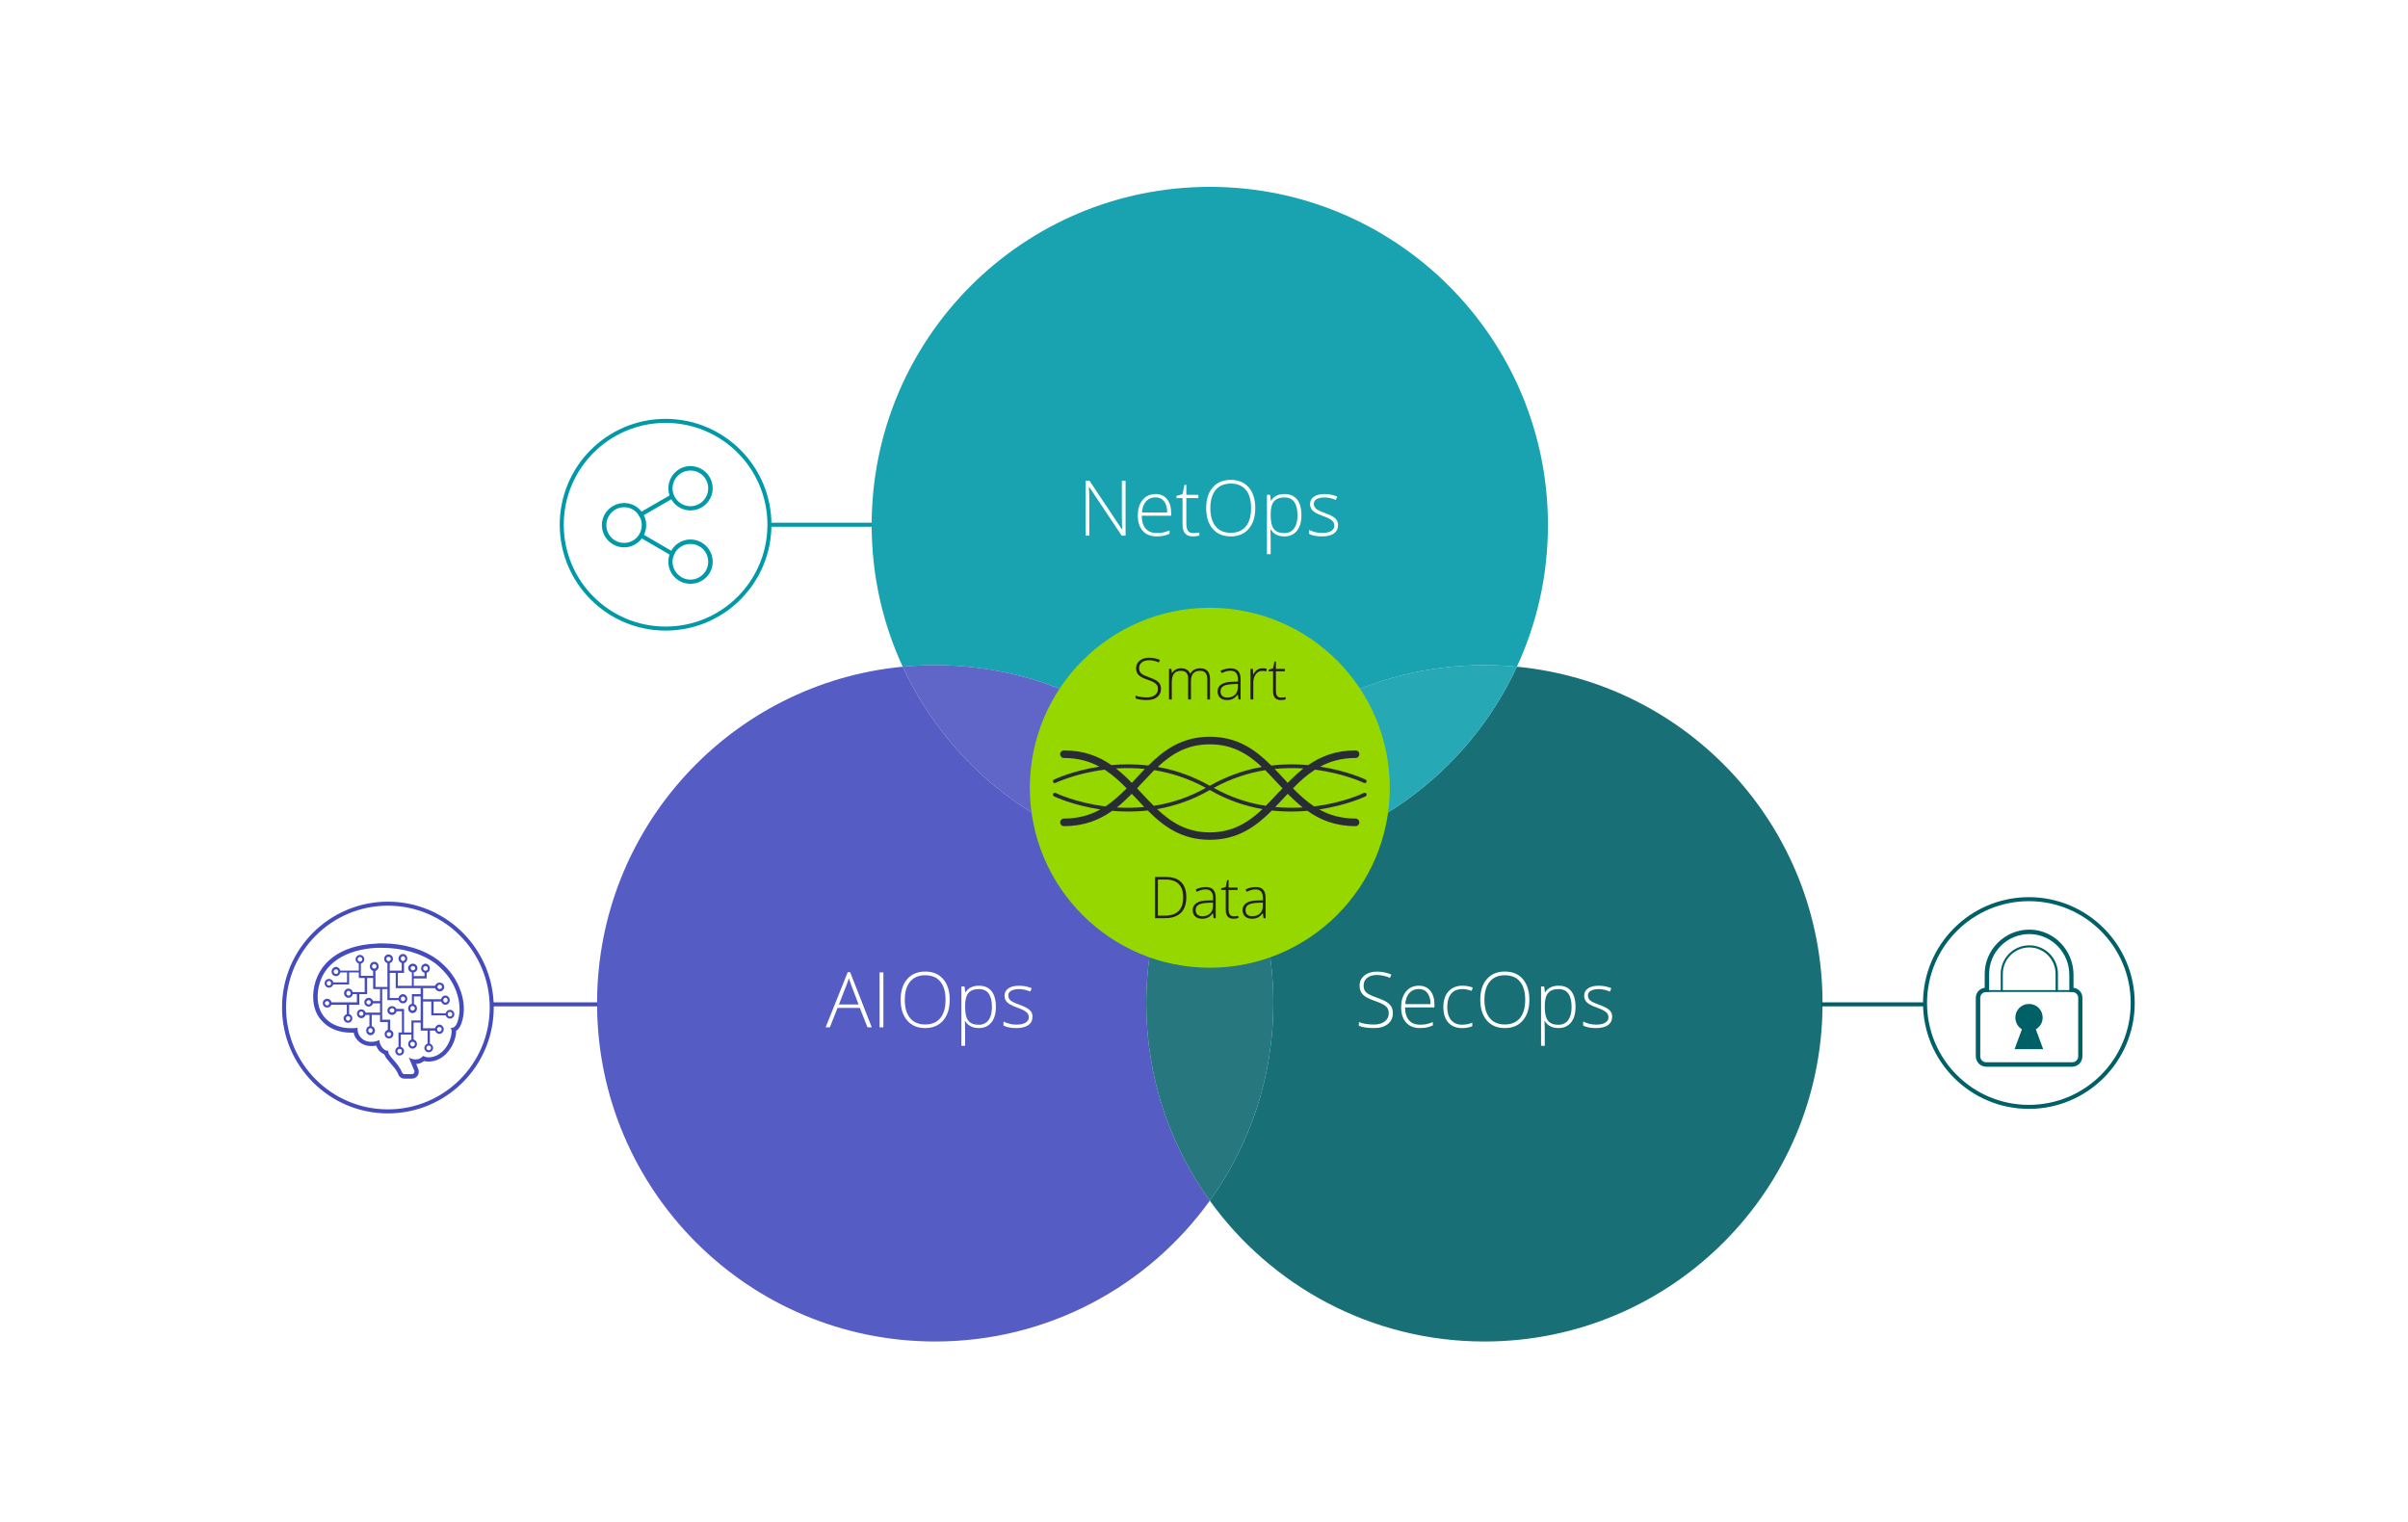 <?xml version="1.0" encoding="UTF-8"?>
<svg id="Elements" xmlns="http://www.w3.org/2000/svg" viewBox="0 0 720 455.172">
  <defs>
    <style>
      .cls-1, .cls-2, .cls-3, .cls-4, .cls-5, .cls-6 {
        fill: none;
        stroke-miterlimit: 10;
        stroke-width: 1.2px;
      }

      .cls-1, .cls-5 {
        stroke: #434bbe;
      }

      .cls-7, .cls-8, .cls-9, .cls-10, .cls-11, .cls-12, .cls-13, .cls-14, .cls-15, .cls-16, .cls-17, .cls-18, .cls-19 {
        stroke-width: 0px;
      }

      .cls-7, .cls-8, .cls-10 {
        opacity: .9;
      }

      .cls-7, .cls-11, .cls-15 {
        fill: #0099a8;
      }

      .cls-2, .cls-9, .cls-3, .cls-12, .cls-5, .cls-15, .cls-16, .cls-17 {
        fill-rule: evenodd;
      }

      .cls-2, .cls-4 {
        stroke: #0099a8;
      }

      .cls-8, .cls-17, .cls-18 {
        fill: #006068;
      }

      .cls-9 {
        fill: #282d34;
      }

      .cls-3, .cls-6 {
        stroke: #006068;
      }

      .cls-10, .cls-16, .cls-19 {
        fill: #434bbe;
      }

      .cls-11, .cls-18, .cls-19 {
        opacity: .85;
      }

      .cls-12 {
        fill: #97d700;
      }

      .cls-13 {
        fill: #231f20;
      }

      .cls-14 {
        fill: #fff;
      }
    </style>
  </defs>
  <rect class="cls-14" x="-9.66" y="-9.426" width="736.085" height="470.298"/>
  <g>
    <g>
      <path class="cls-7" d="M361.736,240.964c18.356-25.496,48.29-42.1,82.105-42.1,3.28,0,6.521.162,9.721.467,5.953-12.885,9.281-27.231,9.281-42.357,0-55.839-45.267-101.106-101.106-101.106s-101.106,45.267-101.106,101.106c0,15.126,3.327,29.473,9.281,42.357,3.2-.305,6.441-.467,9.721-.467,33.815,0,63.749,16.604,82.105,42.1Z"/>
      <path class="cls-10" d="M352.016,257.613c-36.521-3.484-67.371-26.394-82.105-58.282-51.278,4.892-91.386,48.079-91.386,100.639,0,55.84,45.267,101.106,101.106,101.106,33.815,0,63.749-16.604,82.105-42.1-11.955-16.606-19.002-36.982-19.002-59.006,0-15.126,3.327-29.473,9.281-42.357Z"/>
      <path class="cls-19" d="M352.016,257.613c2.715-5.876,5.976-11.448,9.721-16.649-18.356-25.496-48.29-42.1-82.105-42.1-3.28,0-6.521.162-9.721.467,14.734,31.888,45.584,54.797,82.105,58.282Z"/>
      <path class="cls-8" d="M453.562,199.332c-14.734,31.888-45.584,54.797-82.105,58.282,5.953,12.885,9.281,27.231,9.281,42.357,0,22.024-7.046,42.4-19.001,59.006,18.356,25.496,48.29,42.1,82.105,42.1,55.839,0,101.106-45.267,101.106-101.106,0-52.56-40.107-95.747-91.386-100.639Z"/>
      <path class="cls-11" d="M361.736,240.964c3.745,5.201,7.006,10.773,9.721,16.649,36.521-3.484,67.371-26.394,82.105-58.282-3.2-.305-6.441-.467-9.721-.467-33.815,0-63.749,16.604-82.105,42.1Z"/>
      <path class="cls-18" d="M371.457,257.613c-3.2.305-6.441.467-9.721.467s-6.521-.162-9.721-.467c-5.953,12.885-9.281,27.232-9.281,42.357,0,22.024,7.046,42.4,19.002,59.006,11.955-16.606,19.001-36.982,19.001-59.006,0-15.126-3.327-29.473-9.281-42.357Z"/>
    </g>
    <g>
      <path class="cls-14" d="M336.551,160.147h-1.157l-9.725-14.577h-.09c.09,1.737.135,3.048.135,3.931v10.646h-1.102v-16.419h1.146l9.714,14.555h.067c-.067-1.348-.102-2.628-.102-3.841v-10.714h1.112v16.419Z"/>
      <path class="cls-14" d="M345.851,160.372c-1.775,0-3.158-.546-4.15-1.64-.992-1.093-1.488-2.624-1.488-4.593,0-1.947.479-3.506,1.438-4.678.959-1.172,2.25-1.758,3.875-1.758,1.438,0,2.572.502,3.402,1.505.832,1.004,1.247,2.366,1.247,4.088v.898h-8.794c.016,1.678.406,2.958,1.174,3.841.768.884,1.866,1.325,3.297,1.325.695,0,1.308-.049,1.836-.146.527-.098,1.195-.308,2.004-.629v1.011c-.688.299-1.324.503-1.908.611-.584.109-1.229.163-1.932.163ZM345.524,148.692c-1.176,0-2.119.388-2.83,1.162-.711.775-1.127,1.893-1.246,3.353h7.547c0-1.415-.308-2.521-.922-3.318-.613-.798-1.463-1.196-2.549-1.196Z"/>
      <path class="cls-14" d="M356.767,159.384c.703,0,1.317-.06,1.842-.18v.898c-.539.18-1.161.27-1.865.27-1.078,0-1.873-.288-2.386-.864-.513-.577-.77-1.482-.77-2.718v-7.884h-1.808v-.651l1.808-.506.562-2.763h.572v2.954h3.583v.966h-3.583v7.727c0,.936.165,1.628.494,2.077.33.449.847.674,1.551.674Z"/>
      <path class="cls-14" d="M375.329,151.916c0,2.605-.651,4.666-1.954,6.182-1.303,1.517-3.1,2.274-5.391,2.274-2.283,0-4.077-.758-5.38-2.274-1.303-1.516-1.953-3.584-1.953-6.204,0-2.613.656-4.67,1.971-6.172,1.313-1.501,3.108-2.251,5.385-2.251,2.291,0,4.084.754,5.379,2.263,1.296,1.509,1.943,3.569,1.943,6.183ZM361.897,151.916c0,2.351.524,4.168,1.572,5.452s2.553,1.926,4.515,1.926c1.977,0,3.487-.636,4.531-1.909,1.045-1.272,1.567-3.096,1.567-5.469,0-2.366-.522-4.18-1.567-5.441-1.044-1.262-2.547-1.893-4.509-1.893-1.954,0-3.461.637-4.521,1.909-1.06,1.273-1.589,3.081-1.589,5.425Z"/>
      <path class="cls-14" d="M384.044,160.372c-1.879,0-3.249-.703-4.109-2.111h-.079l.034.943c.029.555.045,1.161.045,1.819v4.649h-1.112v-17.732h.943l.214,1.74h.066c.839-1.317,2.18-1.977,4.021-1.977,1.646,0,2.902.541,3.768,1.623.864,1.082,1.297,2.656,1.297,4.723,0,2.006-.455,3.562-1.364,4.666-.91,1.104-2.151,1.656-3.724,1.656ZM384.022,159.384c1.25,0,2.218-.464,2.902-1.393.686-.928,1.027-2.228,1.027-3.896,0-3.587-1.295-5.38-3.885-5.38-1.423,0-2.468.392-3.134,1.174s-.999,2.057-.999,3.824v.359c0,1.909.319,3.271.96,4.088.64.815,1.683,1.224,3.128,1.224Z"/>
      <path class="cls-14" d="M400.081,156.97c0,1.093-.416,1.934-1.246,2.521-.832.588-2.011.882-3.538.882-1.632,0-2.928-.251-3.886-.752v-1.202c1.228.614,2.523.921,3.886.921,1.205,0,2.121-.2,2.746-.601s.938-.934.938-1.601c0-.613-.249-1.13-.747-1.55-.498-.419-1.315-.831-2.453-1.235-1.221-.441-2.078-.821-2.572-1.14s-.866-.678-1.117-1.078-.377-.889-.377-1.466c0-.913.384-1.636,1.151-2.167.768-.532,1.84-.798,3.218-.798,1.317,0,2.568.247,3.751.741l-.415,1.011c-1.198-.494-2.311-.741-3.336-.741-.996,0-1.785.165-2.369.494-.584.33-.877.786-.877,1.37,0,.637.227,1.146.68,1.527s1.339.809,2.656,1.28c1.101.397,1.901.755,2.403,1.072.502.318.878.68,1.129,1.084s.376.88.376,1.427Z"/>
    </g>
    <g>
      <path class="cls-14" d="M416.463,302.91c0,1.37-.504,2.455-1.511,3.257-1.007.801-2.345,1.201-4.015,1.201-2.007,0-3.545-.221-4.616-.662v-1.146c1.184.501,2.692.752,4.526.752,1.348,0,2.416-.309,3.206-.927.79-.617,1.186-1.428,1.186-2.431,0-.622-.132-1.137-.394-1.545-.262-.407-.688-.78-1.28-1.117s-1.46-.7-2.605-1.089c-1.677-.577-2.836-1.2-3.476-1.87-.641-.67-.96-1.562-.96-2.679,0-1.228.48-2.229,1.442-3.004.962-.775,2.199-1.162,3.712-1.162,1.542,0,2.991.292,4.346.876l-.415.988c-1.362-.569-2.665-.854-3.908-.854-1.213,0-2.179.28-2.897.842s-1.078,1.325-1.078,2.291c0,.606.11,1.104.331,1.494.221.389.582.739,1.084,1.05s1.362.684,2.583,1.117c1.28.442,2.242.87,2.887,1.286.644.415,1.113.887,1.409,1.415.296.527.443,1.166.443,1.915Z"/>
      <path class="cls-14" d="M424.583,307.368c-1.775,0-3.158-.546-4.15-1.64-.992-1.093-1.488-2.624-1.488-4.593,0-1.947.479-3.506,1.438-4.678.959-1.172,2.25-1.758,3.875-1.758,1.438,0,2.572.502,3.402,1.505.832,1.004,1.247,2.366,1.247,4.088v.898h-8.794c.016,1.678.406,2.958,1.174,3.841.768.884,1.866,1.325,3.297,1.325.695,0,1.308-.049,1.836-.146.527-.098,1.195-.308,2.004-.629v1.011c-.688.299-1.324.503-1.908.611-.584.109-1.229.163-1.932.163ZM424.257,295.688c-1.176,0-2.119.388-2.83,1.162-.711.775-1.127,1.893-1.246,3.353h7.547c0-1.415-.308-2.521-.922-3.318-.613-.798-1.463-1.196-2.549-1.196Z"/>
      <path class="cls-14" d="M437.149,307.368c-1.744,0-3.111-.55-4.1-1.65s-1.482-2.636-1.482-4.604c0-2.021.514-3.596,1.539-4.723s2.43-1.69,4.211-1.69c1.057,0,2.066.184,3.033.551l-.304.988c-1.056-.353-1.973-.528-2.751-.528-1.498,0-2.632.463-3.403,1.387-.771.925-1.157,2.256-1.157,3.993,0,1.646.386,2.937,1.157,3.868.771.933,1.85,1.398,3.234,1.398,1.108,0,2.138-.198,3.089-.595v1.033c-.779.382-1.801.572-3.066.572Z"/>
      <path class="cls-14" d="M457.286,298.912c0,2.605-.651,4.666-1.954,6.182-1.303,1.517-3.1,2.274-5.391,2.274-2.283,0-4.077-.758-5.38-2.274-1.303-1.516-1.953-3.584-1.953-6.204,0-2.613.656-4.67,1.971-6.172,1.313-1.501,3.108-2.251,5.385-2.251,2.291,0,4.084.754,5.379,2.263,1.296,1.509,1.943,3.569,1.943,6.183ZM443.854,298.912c0,2.351.524,4.168,1.572,5.452s2.553,1.926,4.515,1.926c1.977,0,3.487-.636,4.531-1.909,1.045-1.272,1.567-3.096,1.567-5.469,0-2.366-.522-4.18-1.567-5.441-1.044-1.262-2.547-1.893-4.509-1.893-1.954,0-3.461.637-4.521,1.909-1.06,1.273-1.589,3.081-1.589,5.425Z"/>
      <path class="cls-14" d="M466,307.368c-1.879,0-3.249-.703-4.109-2.111h-.079l.034.943c.029.555.045,1.161.045,1.819v4.649h-1.112v-17.732h.943l.214,1.74h.066c.839-1.317,2.18-1.977,4.021-1.977,1.646,0,2.902.541,3.768,1.623.864,1.082,1.297,2.656,1.297,4.723,0,2.006-.455,3.562-1.364,4.666-.91,1.104-2.151,1.656-3.724,1.656ZM465.979,306.38c1.25,0,2.218-.464,2.902-1.393.686-.928,1.027-2.228,1.027-3.896,0-3.587-1.295-5.38-3.885-5.38-1.423,0-2.468.392-3.134,1.174s-.999,2.057-.999,3.824v.359c0,1.909.319,3.271.96,4.088.64.815,1.683,1.224,3.128,1.224Z"/>
      <path class="cls-14" d="M482.038,303.966c0,1.093-.416,1.934-1.246,2.521-.832.588-2.011.882-3.538.882-1.632,0-2.928-.251-3.886-.752v-1.202c1.228.614,2.523.921,3.886.921,1.205,0,2.121-.2,2.746-.601s.938-.934.938-1.601c0-.613-.249-1.13-.747-1.55-.498-.419-1.315-.831-2.453-1.235-1.221-.441-2.078-.821-2.572-1.14s-.866-.678-1.117-1.078-.377-.889-.377-1.466c0-.913.384-1.636,1.151-2.167.768-.532,1.84-.798,3.218-.798,1.317,0,2.568.247,3.751.741l-.415,1.011c-1.198-.494-2.311-.741-3.336-.741-.996,0-1.785.165-2.369.494-.584.33-.877.786-.877,1.37,0,.637.227,1.146.68,1.527s1.339.809,2.656,1.28c1.101.397,1.901.755,2.403,1.072.502.318.878.68,1.129,1.084s.376.88.376,1.427Z"/>
    </g>
    <g>
      <path class="cls-14" d="M257.095,301.349h-6.67l-2.291,5.795h-1.27l6.604-16.486h.73l6.469,16.486h-1.292l-2.28-5.795ZM250.84,300.315h5.874l-2.235-5.918c-.188-.465-.412-1.108-.674-1.932-.202.719-.423,1.37-.663,1.954l-2.302,5.896Z"/>
      <path class="cls-14" d="M262.991,307.144v-16.419h1.146v16.419h-1.146Z"/>
      <path class="cls-14" d="M283.969,298.912c0,2.605-.651,4.666-1.954,6.182-1.303,1.517-3.1,2.274-5.391,2.274-2.283,0-4.077-.758-5.38-2.274-1.303-1.516-1.953-3.584-1.953-6.204,0-2.613.656-4.67,1.971-6.172,1.313-1.501,3.108-2.251,5.385-2.251,2.291,0,4.084.754,5.379,2.263,1.296,1.509,1.943,3.569,1.943,6.183ZM270.537,298.912c0,2.351.524,4.168,1.572,5.452s2.553,1.926,4.515,1.926c1.977,0,3.487-.636,4.531-1.909,1.045-1.272,1.567-3.096,1.567-5.469,0-2.366-.522-4.18-1.567-5.441-1.044-1.262-2.547-1.893-4.509-1.893-1.954,0-3.461.637-4.521,1.909-1.06,1.273-1.589,3.081-1.589,5.425Z"/>
      <path class="cls-14" d="M292.683,307.368c-1.879,0-3.249-.703-4.109-2.111h-.079l.034.943c.029.555.045,1.161.045,1.819v4.649h-1.112v-17.732h.943l.214,1.74h.066c.839-1.317,2.18-1.977,4.021-1.977,1.646,0,2.902.541,3.768,1.623.864,1.082,1.297,2.656,1.297,4.723,0,2.006-.455,3.562-1.364,4.666-.91,1.104-2.151,1.656-3.724,1.656ZM292.661,306.38c1.25,0,2.218-.464,2.902-1.393.686-.928,1.027-2.228,1.027-3.896,0-3.587-1.295-5.38-3.885-5.38-1.423,0-2.468.392-3.134,1.174s-.999,2.057-.999,3.824v.359c0,1.909.319,3.271.96,4.088.64.815,1.683,1.224,3.128,1.224Z"/>
      <path class="cls-14" d="M308.721,303.966c0,1.093-.416,1.934-1.246,2.521-.832.588-2.011.882-3.538.882-1.632,0-2.928-.251-3.886-.752v-1.202c1.228.614,2.523.921,3.886.921,1.205,0,2.121-.2,2.746-.601s.938-.934.938-1.601c0-.613-.249-1.13-.747-1.55-.498-.419-1.315-.831-2.453-1.235-1.221-.441-2.078-.821-2.572-1.14s-.866-.678-1.117-1.078-.377-.889-.377-1.466c0-.913.384-1.636,1.151-2.167.768-.532,1.84-.798,3.218-.798,1.317,0,2.568.247,3.751.741l-.415,1.011c-1.198-.494-2.311-.741-3.336-.741-.996,0-1.785.165-2.369.494-.584.33-.877.786-.877,1.37,0,.637.227,1.146.68,1.527s1.339.809,2.656,1.28c1.101.397,1.901.755,2.403,1.072.502.318.878.68,1.129,1.084s.376.88.376,1.427Z"/>
    </g>
    <g>
      <g>
        <path class="cls-12" d="M307.928,235.522c0-29.718,24.091-53.809,53.809-53.809s53.809,24.091,53.809,53.809-24.091,53.809-53.809,53.809-53.809-24.091-53.809-53.809h0Z"/>
        <path class="cls-9" d="M407.807,237.058c-.091.091-6.082,2.95-14.888,4.039-2.315-1.543-4.357-3.403-6.309-5.4,2.043-2.133,4.176-4.039,6.581-5.582,8.624,1.089,14.525,3.903,14.615,3.948.272.136.635.045.772-.227.136-.272,0-.635-.272-.771-.091-.045-5.492-2.632-13.571-3.857,2.95-1.588,6.355-2.587,10.576-2.587.635,0,1.135-.499,1.135-1.135s-.499-1.135-1.135-1.135c-5.901,0-10.394,1.77-14.162,4.402-3.404-.318-7.081-.363-11.03.136-4.675-4.674-10.076-8.622-18.383-8.622s-13.708,3.948-18.383,8.622c-3.949-.499-7.671-.454-11.03-.136-3.767-2.632-8.261-4.402-14.207-4.402-.635,0-1.135.499-1.135,1.135s.499,1.135,1.135,1.135c4.221,0,7.625.998,10.621,2.587-8.079,1.225-13.481,3.812-13.571,3.857-.318.136-.409.499-.272.771.136.272.454.363.726.227.136-.045,5.991-2.859,14.661-3.948,2.406,1.543,4.539,3.449,6.581,5.582-1.997,1.997-3.994,3.857-6.309,5.4-8.806-1.089-14.797-3.948-14.933-4.039-.272-.136-.59,0-.726.272s-.045.635.272.771c.091.045,5.583,2.677,13.844,3.903-3.041,1.679-6.536,2.723-10.893,2.723-.635,0-1.135.545-1.135,1.135,0,.635.499,1.134,1.135,1.134,6.082,0,10.621-1.861,14.434-4.583,1.498.136,3.086.227,4.721.227,1.906,0,3.858-.091,5.901-.318,4.721,4.719,10.122,8.758,18.564,8.758,8.397,0,13.844-4.039,18.564-8.758,1.997.227,3.994.318,5.901.318,1.634,0,3.177-.091,4.721-.227,3.813,2.723,8.352,4.583,14.388,4.583.635,0,1.135-.499,1.135-1.134,0-.59-.499-1.135-1.135-1.135-4.357,0-7.852-1.044-10.848-2.723,8.216-1.225,13.753-3.857,13.844-3.903.272-.136.408-.499.272-.771s-.499-.408-.772-.272h0ZM389.742,229.752c-1.679,1.316-3.223,2.768-4.721,4.311-.454-.499-.862-.953-1.316-1.452-.862-.908-1.725-1.815-2.587-2.723,3.041-.272,5.946-.318,8.624-.136h0ZM378.485,240.915c-4.993-.771-10.303-2.405-15.569-5.355,5.22-2.859,10.44-4.493,15.387-5.309,1.271,1.271,2.496,2.587,3.722,3.903.499.499.953.998,1.452,1.543-.499.499-.953.998-1.452,1.498-1.18,1.271-2.36,2.541-3.54,3.721h0ZM361.736,222.537c6.808,0,11.438,2.904,15.569,6.762-5.038.862-10.303,2.632-15.569,5.627-5.265-2.995-10.576-4.765-15.569-5.627,4.13-3.857,8.76-6.762,15.569-6.762h0ZM341.402,237.194c-.454-.499-.953-.998-1.407-1.498.454-.545.953-1.044,1.407-1.543,1.271-1.361,2.496-2.632,3.722-3.903,4.993.817,10.213,2.45,15.432,5.309-5.265,2.95-10.576,4.583-15.569,5.355-1.226-1.18-2.406-2.45-3.586-3.721h0ZM333.685,229.752c2.723-.182,5.628-.136,8.624.136-.862.908-1.679,1.815-2.542,2.723-.454.499-.908.953-1.362,1.452-1.452-1.543-3.041-2.995-4.721-4.311h0ZM333.958,241.414c1.589-1.271,3.041-2.677,4.448-4.084.454.454.908.953,1.362,1.407.772.862,1.589,1.679,2.36,2.541-2.86.272-5.628.272-8.17.136h0ZM361.736,248.857c-6.945,0-11.574-3.04-15.75-6.943,5.084-.908,10.44-2.632,15.75-5.718,5.311,3.086,10.667,4.81,15.75,5.718-4.176,3.903-8.851,6.943-15.75,6.943h0ZM381.299,241.278c.817-.817,1.589-1.679,2.406-2.541.454-.454.862-.953,1.316-1.407,1.452,1.407,2.905,2.814,4.494,4.084-2.587.136-5.311.136-8.216-.136h0Z"/>
      </g>
      <g>
        <path class="cls-13" d="M354.71,268.236c0,2.066-.542,3.629-1.626,4.688-1.083,1.059-2.675,1.588-4.775,1.588h-2.948v-12.314h3.327c1.966,0,3.461.514,4.485,1.542,1.024,1.027,1.537,2.526,1.537,4.497ZM353.775,268.271c0-1.764-.448-3.09-1.344-3.979-.896-.891-2.211-1.336-3.946-1.336h-2.266v10.799h2.038c3.679,0,5.518-1.828,5.518-5.483Z"/>
        <path class="cls-13" d="M362.889,274.512l-.21-1.449h-.067c-.461.59-.934,1.007-1.42,1.251-.485.244-1.06.366-1.723.366-.898,0-1.597-.229-2.097-.69-.5-.46-.75-1.098-.75-1.912,0-.893.372-1.586,1.116-2.08s1.82-.755,3.23-.783l1.743-.051v-.606c0-.87-.177-1.527-.53-1.971s-.924-.666-1.71-.666c-.848,0-1.727.236-2.637.708l-.312-.725c1.005-.472,1.999-.707,2.981-.707,1.006,0,1.757.261,2.254.783.496.522.745,1.336.745,2.442v6.09h-.615ZM359.52,273.922c.978,0,1.748-.279,2.312-.838s.847-1.335.847-2.329v-.901l-1.601.067c-1.286.062-2.203.263-2.75.603-.548.34-.821.869-.821,1.588,0,.572.176,1.018.526,1.335s.847.476,1.486.476Z"/>
        <path class="cls-13" d="M368.886,273.939c.528,0,.988-.045,1.382-.135v.674c-.404.135-.871.201-1.398.201-.809,0-1.405-.216-1.79-.648-.385-.432-.577-1.111-.577-2.038v-5.913h-1.355v-.488l1.355-.379.422-2.072h.429v2.216h2.688v.724h-2.688v5.795c0,.702.124,1.222.371,1.559s.635.506,1.162.506Z"/>
        <path class="cls-13" d="M377.806,274.512l-.21-1.449h-.067c-.461.59-.934,1.007-1.42,1.251-.485.244-1.06.366-1.723.366-.898,0-1.597-.229-2.097-.69-.5-.46-.75-1.098-.75-1.912,0-.893.372-1.586,1.116-2.08s1.82-.755,3.23-.783l1.743-.051v-.606c0-.87-.177-1.527-.53-1.971s-.924-.666-1.71-.666c-.848,0-1.727.236-2.637.708l-.312-.725c1.005-.472,1.999-.707,2.981-.707,1.006,0,1.757.261,2.254.783.496.522.745,1.336.745,2.442v6.09h-.615ZM374.437,273.922c.978,0,1.748-.279,2.312-.838s.847-1.335.847-2.329v-.901l-1.601.067c-1.286.062-2.203.263-2.75.603-.548.34-.821.869-.821,1.588,0,.572.176,1.018.526,1.335s.847.476,1.486.476Z"/>
      </g>
      <g>
        <path class="cls-13" d="M347.147,205.957c0,1.028-.378,1.842-1.133,2.443-.756.601-1.76.9-3.012.9-1.505,0-2.658-.165-3.462-.496v-.859c.888.376,2.019.564,3.395.564,1.011,0,1.812-.231,2.405-.695.592-.463.889-1.071.889-1.823,0-.466-.099-.853-.295-1.158-.197-.306-.517-.585-.961-.838-.443-.253-1.095-.525-1.953-.817-1.259-.433-2.127-.899-2.607-1.402-.48-.502-.72-1.172-.72-2.009,0-.921.36-1.672,1.082-2.253s1.649-.872,2.784-.872c1.156,0,2.243.219,3.259.657l-.312.741c-1.021-.427-1.999-.641-2.931-.641-.91,0-1.634.211-2.173.632-.539.422-.809.994-.809,1.719,0,.455.082.828.248,1.12.165.292.437.555.812.787.376.233,1.022.513,1.938.839.96.331,1.682.652,2.165.964.482.312.835.665,1.057,1.062.222.396.333.874.333,1.436Z"/>
        <path class="cls-13" d="M360.977,209.133v-6.006c0-.893-.174-1.544-.521-1.954-.349-.409-.882-.614-1.601-.614-.938,0-1.631.258-2.08.774s-.674,1.328-.674,2.435v5.365h-.851v-6.258c0-1.545-.708-2.316-2.123-2.316-.96,0-1.659.279-2.098.838-.438.559-.656,1.453-.656,2.683v5.054h-.834v-9.155h.69l.177,1.255h.051c.253-.455.612-.808,1.078-1.058.466-.249.979-.374,1.541-.374,1.443,0,2.37.541,2.779,1.625h.034c.298-.522.697-.924,1.2-1.204.503-.281,1.074-.421,1.714-.421,1,0,1.749.267,2.249.8s.75,1.381.75,2.544v5.988h-.826Z"/>
        <path class="cls-13" d="M370.326,209.133l-.21-1.449h-.067c-.461.59-.934,1.007-1.42,1.251-.485.244-1.06.366-1.723.366-.898,0-1.597-.229-2.097-.69-.5-.46-.75-1.098-.75-1.912,0-.893.372-1.586,1.116-2.08s1.82-.755,3.23-.783l1.743-.051v-.606c0-.87-.177-1.527-.53-1.971s-.924-.666-1.71-.666c-.848,0-1.727.236-2.637.708l-.312-.725c1.005-.472,1.999-.707,2.981-.707,1.006,0,1.757.261,2.254.783.496.522.745,1.336.745,2.442v6.09h-.615ZM366.957,208.543c.978,0,1.748-.279,2.312-.838s.847-1.335.847-2.329v-.901l-1.601.067c-1.286.062-2.203.263-2.75.603-.548.34-.821.869-.821,1.588,0,.572.176,1.018.526,1.335s.847.476,1.486.476Z"/>
        <path class="cls-13" d="M377.512,199.801c.388,0,.803.039,1.247.117l-.16.801c-.382-.096-.778-.144-1.188-.144-.781,0-1.421.331-1.921.994-.5.662-.749,1.499-.749,2.51v5.054h-.834v-9.155h.707l.084,1.65h.06c.376-.674.777-1.146,1.204-1.419s.943-.408,1.55-.408Z"/>
        <path class="cls-13" d="M383.037,208.561c.528,0,.988-.045,1.382-.135v.674c-.404.135-.871.201-1.398.201-.809,0-1.405-.216-1.79-.648-.385-.432-.577-1.111-.577-2.038v-5.913h-1.355v-.488l1.355-.379.422-2.072h.429v2.216h2.688v.724h-2.688v5.795c0,.702.124,1.222.371,1.559s.635.506,1.162.506Z"/>
      </g>
    </g>
    <line class="cls-4" x1="260.701" y1="156.88" x2="230.065" y2="156.88"/>
    <line class="cls-1" x1="178.569" y1="300.277" x2="147.029" y2="300.277"/>
    <line class="cls-6" x1="575.59" y1="300.277" x2="544.52" y2="300.277"/>
    <path class="cls-2" d="M167.965,156.88c0-17.148,13.902-31.05,31.05-31.05s31.05,13.902,31.05,31.05-13.902,31.05-31.05,31.05-31.05-13.902-31.05-31.05h0Z"/>
    <polygon class="cls-15" points="191.359 154.672 190.735 153.579 201.025 147.648 201.649 148.74 191.359 154.672 191.359 154.672 191.359 154.672"/>
    <polygon class="cls-15" points="201.224 166.402 191.011 160.47 191.637 159.364 201.775 165.295 201.224 166.402 201.224 166.402 201.224 166.402"/>
    <path class="cls-15" d="M186.634,151.648c2.9,0,5.252,2.43,5.252,5.331,0,2.979-2.352,5.331-5.252,5.331-2.979,0-5.331-2.352-5.331-5.331,0-2.9,2.352-5.331,5.331-5.331M186.634,150.394c-3.684,0-6.663,2.979-6.663,6.585,0,3.684,2.979,6.663,6.663,6.663,3.606,0,6.585-2.979,6.585-6.663,0-3.606-2.979-6.585-6.585-6.585h0Z"/>
    <path class="cls-15" d="M206.428,140.686c2.979,0,5.331,2.352,5.331,5.331,0,2.9-2.352,5.331-5.331,5.331-2.9,0-5.331-2.43-5.331-5.331,0-2.979,2.43-5.331,5.331-5.331M206.428,139.354c-3.606,0-6.585,2.979-6.585,6.663,0,3.606,2.979,6.585,6.585,6.585,3.684,0,6.663-2.979,6.663-6.585,0-3.684-2.979-6.663-6.663-6.663h0Z"/>
    <path class="cls-15" d="M206.428,162.628c2.979,0,5.331,2.352,5.331,5.331,0,2.9-2.352,5.331-5.331,5.331-2.9,0-5.331-2.43-5.331-5.331,0-2.979,2.43-5.331,5.331-5.331M206.428,161.296c-3.606,0-6.585,2.979-6.585,6.663s2.979,6.585,6.585,6.585c3.684,0,6.663-2.9,6.663-6.585s-2.979-6.663-6.663-6.663h0Z"/>
    <path class="cls-5" d="M84.929,301.225c0-17.148,13.902-31.05,31.05-31.05s31.05,13.902,31.05,31.05-13.902,31.05-31.05,31.05-31.05-13.902-31.05-31.05h0Z"/>
    <path class="cls-16" d="M114.234,283.377c5.889,0,11.622,1.492,16.019,4.711,1.256,1.021,2.434,2.198,3.455,3.455,2.984,3.769,4.712,9.343,3.062,14.054-.393,1.021-.942,1.727-1.806,1.727-.079,0-.157-.079-.236-.079.314.393.393,1.099.236,1.963-.471,3.219-2.984,6.674-6.518,6.909h-.236c-.55,0-1.178-.157-1.728-.393-.628.707-1.335,1.021-2.199,1.021-.628,0-1.256-.157-2.042-.55.55,1.335,1.099,2.591,1.649,3.926.157.471-.157,1.021-.707,1.021h-2.277c-.314,0-.55-.236-.707-.471-1.099-3.062-4.554-5.103-4.083-6.595-.079,0-.157.079-.236.079-1.256,0-2.513-1.963-2.434-3.219-.864.393-1.728.55-2.434.55-2.67,0-4.319-2.041-4.083-4.24-.628.157-1.335.157-2.042.157-5.732,0-10.679-3.69-9.816-10.992,1.021-8.793,8.952-12.562,17.433-13.033h1.728M114.234,282.043c-.628,0-1.256,0-1.806.079-10.758.471-17.668,5.81-18.689,14.132-.393,3.612.393,6.674,2.434,8.872,2.042,2.355,5.183,3.612,8.716,3.612h.864c.157.785.471,1.57,1.099,2.198,1.021,1.178,2.513,1.806,4.162,1.806.471,0,.942,0,1.413-.157.314.628.628,1.256,1.099,1.727.471.393.942.707,1.413.942.236.864,1.021,1.649,1.728,2.512.864,1.021,1.885,2.12,2.356,3.298.314.864,1.021,1.413,1.885,1.413h2.277c.707,0,1.335-.393,1.728-.942.314-.55.393-1.256.157-1.884l-.628-1.57c.864,0,1.649-.314,2.356-.864.471.157.942.157,1.413.157h.314c4.24-.236,7.146-4.318,7.774-8.008.079-.393.079-.785.079-1.178.55-.314,1.178-1.021,1.571-2.198,2.042-5.653-.471-11.698-3.22-15.231-1.099-1.413-2.356-2.591-3.691-3.69-4.319-3.219-10.287-5.025-16.804-5.025h0Z"/>
    <polygon class="cls-16" points="104.387 294.325 99.419 294.325 99.419 293.707 103.768 293.707 103.768 290.599 104.387 290.599 104.387 294.325 104.387 294.325 104.387 294.325"/>
    <polygon class="cls-16" points="101.351 290.185 107.699 290.185 107.699 290.737 101.351 290.737 101.351 290.185 101.351 290.185"/>
    <polygon class="cls-16" points="111.839 292.393 107.285 292.393 107.285 287.839 107.9 287.839 107.9 291.75 111.839 291.75 111.839 292.393 111.839 292.393 111.839 292.393"/>
    <polygon class="cls-16" points="109.769 297.223 104.939 297.223 104.939 296.605 109.048 296.605 109.048 292.117 109.769 292.117 109.769 297.223 109.769 297.223 109.769 297.223"/>
    <polygon class="cls-16" points="107.423 300.397 98.591 300.397 98.591 299.673 106.711 299.673 106.711 297.085 107.423 297.085 107.423 300.397 107.423 300.397 107.423 300.397"/>
    <polygon class="cls-16" points="103.697 299.983 104.387 299.983 104.387 303.847 103.697 303.847 103.697 299.983 103.697 299.983"/>
    <polygon class="cls-16" points="108.803 302.743 113.909 302.743 113.909 303.433 108.803 303.433 108.803 302.743 108.803 302.743"/>
    <polygon class="cls-16" points="116.255 295.705 111.563 295.705 111.563 289.909 112.267 289.909 112.267 295.08 116.255 295.08 116.255 295.705 116.255 295.705 116.255 295.705"/>
    <polygon class="cls-16" points="116.669 308.539 115.953 308.539 115.953 305.56 113.633 305.56 113.633 295.429 114.271 295.429 114.271 304.858 116.669 304.858 116.669 308.539 116.669 308.539 116.669 308.539"/>
    <polygon class="cls-16" points="110.459 303.157 111.149 303.157 111.149 307.297 110.459 307.297 110.459 303.157 110.459 303.157"/>
    <polygon class="cls-16" points="110.873 299.293 113.771 299.293 113.771 299.983 110.873 299.983 110.873 299.293 110.873 299.293"/>
    <polygon class="cls-16" points="120.809 309.091 120.18 309.091 120.18 302.347 118.049 302.347 118.049 301.639 120.809 301.639 120.809 309.091 120.809 309.091 120.809 309.091"/>
    <polygon class="cls-16" points="119.85 313.507 119.153 313.507 119.153 308.677 123.431 308.677 123.431 309.307 119.85 309.307 119.85 313.507 119.85 313.507 119.85 313.507"/>
    <polygon class="cls-16" points="123.655 311.299 123.017 311.299 123.017 305.089 126.053 305.089 126.053 305.723 123.655 305.723 123.655 311.299 123.655 311.299 123.655 311.299"/>
    <polygon class="cls-16" points="119.567 299.017 115.841 299.017 115.841 287.563 116.533 287.563 116.533 298.387 119.567 298.387 119.567 299.017 119.567 299.017 119.567 299.017"/>
    <polygon class="cls-16" points="123.764 300.535 123.155 300.535 123.155 297.223 126.053 297.223 126.053 297.911 123.764 297.911 123.764 300.535 123.764 300.535 123.764 300.535"/>
    <polygon class="cls-16" points="120.809 290.875 116.255 290.875 116.255 290.186 120.118 290.186 120.118 287.563 120.809 287.563 120.809 290.875 120.809 290.875 120.809 290.875"/>
    <polygon class="cls-16" points="130.607 295.429 118.325 295.429 118.325 290.599 118.948 290.599 118.948 294.733 130.607 294.733 130.607 295.429 130.607 295.429 130.607 295.429"/>
    <polygon class="cls-16" points="123.155 290.323 123.707 290.323 123.707 295.015 123.155 295.015 123.155 290.323 123.155 290.323"/>
    <polygon class="cls-16" points="127.571 292.531 123.431 292.531 123.431 291.826 126.935 291.826 126.935 290.323 127.571 290.323 127.571 292.531 127.571 292.531 127.571 292.531"/>
    <polygon class="cls-16" points="130.607 308.125 125.777 308.125 125.777 295.291 126.502 295.291 126.502 307.424 130.607 307.424 130.607 308.125 130.607 308.125 130.607 308.125"/>
    <polygon class="cls-16" points="127.847 307.849 128.537 307.849 128.537 312.403 127.847 312.403 127.847 307.849 127.847 307.849"/>
    <polygon class="cls-16" points="126.053 298.741 132.263 298.741 132.263 299.431 126.053 299.431 126.053 298.741 126.053 298.741"/>
    <polygon class="cls-16" points="133.781 303.571 128.951 303.571 128.951 299.155 129.649 299.155 129.649 302.94 133.781 302.94 133.781 303.571 133.781 303.571 133.781 303.571"/>
    <path class="cls-16" d="M98.384,295.291c-.771,0-1.311-.617-1.311-1.311,0-.694.54-1.311,1.311-1.311.694,0,1.311.617,1.311,1.311,0,.694-.617,1.311-1.311,1.311h0ZM98.384,293.286c-.386,0-.694.308-.694.694,0,.386.308.694.694.694s.617-.308.617-.694c0-.386-.231-.694-.617-.694h0Z"/>
    <path class="cls-16" d="M100.454,291.841c-.694,0-1.311-.568-1.311-1.38,0-.731.617-1.38,1.311-1.38s1.311.649,1.311,1.38c0,.812-.617,1.38-1.311,1.38h0ZM100.454,289.811c-.386,0-.694.325-.694.649,0,.406.308.731.694.731s.694-.325.694-.731c0-.325-.308-.649-.694-.649h0Z"/>
    <path class="cls-16" d="M107.63,288.115c-.694,0-1.311-.617-1.311-1.311,0-.694.617-1.311,1.311-1.311s1.311.617,1.311,1.311c0,.694-.617,1.311-1.311,1.311h0ZM107.63,286.11c-.386,0-.694.308-.694.694,0,.386.308.694.694.694s.694-.308.694-.694c0-.386-.308-.694-.694-.694h0Z"/>
    <path class="cls-16" d="M111.947,290.323c-.795,0-1.351-.649-1.351-1.38,0-.812.556-1.38,1.351-1.38.715,0,1.271.568,1.271,1.38,0,.731-.556,1.38-1.271,1.38h0ZM111.947,288.212c-.397,0-.715.325-.715.731,0,.325.318.649.715.649.318,0,.636-.325.636-.649,0-.406-.318-.731-.636-.731h0Z"/>
    <path class="cls-16" d="M104.18,298.327c-.694,0-1.311-.649-1.311-1.38s.617-1.38,1.311-1.38c.771,0,1.311.649,1.311,1.38s-.54,1.38-1.311,1.38h0ZM104.18,296.216c-.308,0-.617.325-.617.731,0,.406.308.731.617.731.386,0,.694-.325.694-.731,0-.406-.308-.731-.694-.731h0Z"/>
    <path class="cls-16" d="M104.042,305.779c-.694,0-1.311-.617-1.311-1.311,0-.694.617-1.311,1.311-1.311.771,0,1.311.617,1.311,1.311,0,.694-.54,1.311-1.311,1.311h0ZM104.042,303.774c-.308,0-.617.308-.617.694,0,.386.308.694.617.694.386,0,.694-.308.694-.694,0-.386-.308-.694-.694-.694h0Z"/>
    <path class="cls-16" d="M97.832,301.225c-.771,0-1.311-.54-1.311-1.311,0-.694.54-1.311,1.311-1.311.694,0,1.311.617,1.311,1.311,0,.771-.617,1.311-1.311,1.311h0ZM97.832,299.297c-.386,0-.694.308-.694.617,0,.386.308.694.694.694.308,0,.617-.308.617-.694,0-.308-.308-.617-.617-.617h0Z"/>
    <path class="cls-16" d="M110.252,300.949c-.771,0-1.311-.54-1.311-1.311,0-.694.54-1.311,1.311-1.311.694,0,1.311.617,1.311,1.311,0,.771-.617,1.311-1.311,1.311h0ZM110.252,299.021c-.386,0-.694.308-.694.617,0,.386.308.694.694.694.308,0,.617-.308.617-.694,0-.308-.308-.617-.617-.617h0Z"/>
    <path class="cls-16" d="M110.804,309.505c-.771,0-1.311-.649-1.311-1.38,0-.812.54-1.38,1.311-1.38.694,0,1.311.568,1.311,1.38,0,.731-.617,1.38-1.311,1.38h0ZM110.804,307.394c-.386,0-.694.325-.694.731,0,.325.308.649.694.649.308,0,.617-.325.617-.649,0-.406-.308-.731-.617-.731h0Z"/>
    <path class="cls-16" d="M116.324,310.471c-.771,0-1.311-.54-1.311-1.311,0-.694.54-1.311,1.311-1.311.694,0,1.311.617,1.311,1.311,0,.771-.617,1.311-1.311,1.311h0ZM116.324,308.543c-.386,0-.694.308-.694.617,0,.386.308.694.694.694.308,0,.617-.308.617-.694,0-.308-.308-.617-.617-.617h0Z"/>
    <path class="cls-16" d="M119.458,315.577c-.715,0-1.271-.617-1.271-1.311,0-.694.556-1.311,1.271-1.311.795,0,1.351.617,1.351,1.311,0,.694-.556,1.311-1.351,1.311h0ZM119.458,313.572c-.318,0-.636.308-.636.694,0,.386.318.694.636.694.397,0,.715-.308.715-.694,0-.386-.318-.694-.715-.694h0Z"/>
    <path class="cls-16" d="M123.362,313.507c-.694,0-1.311-.568-1.311-1.38,0-.731.617-1.38,1.311-1.38s1.311.649,1.311,1.38c0,.812-.617,1.38-1.311,1.38h0ZM123.362,311.477c-.386,0-.694.244-.694.649,0,.406.308.731.694.731s.694-.325.694-.731c0-.406-.308-.649-.694-.649h0Z"/>
    <path class="cls-16" d="M128.192,314.611c-.694,0-1.311-.617-1.311-1.311,0-.694.617-1.311,1.311-1.311s1.311.617,1.311,1.311c0,.694-.617,1.311-1.311,1.311h0ZM128.192,312.606c-.386,0-.694.308-.694.694,0,.386.308.694.694.694s.694-.308.694-.694c0-.386-.308-.694-.694-.694h0Z"/>
    <path class="cls-16" d="M131.366,309.091c-.694,0-1.311-.568-1.311-1.38,0-.731.617-1.38,1.311-1.38s1.311.649,1.311,1.38c0,.812-.617,1.38-1.311,1.38h0ZM131.366,307.061c-.386,0-.694.244-.694.649,0,.406.308.731.694.731s.694-.325.694-.731c0-.406-.308-.649-.694-.649h0Z"/>
    <path class="cls-16" d="M134.54,304.537c-.694,0-1.311-.617-1.311-1.311,0-.694.617-1.311,1.311-1.311s1.311.617,1.311,1.311c0,.694-.617,1.311-1.311,1.311h0ZM134.54,302.532c-.386,0-.694.308-.694.694,0,.386.308.694.694.694s.694-.308.694-.694c0-.386-.308-.694-.694-.694h0Z"/>
    <path class="cls-16" d="M133.16,300.397c-.694,0-1.311-.649-1.311-1.38s.617-1.38,1.311-1.38c.771,0,1.311.649,1.311,1.38s-.54,1.38-1.311,1.38h0ZM133.16,298.286c-.308,0-.617.325-.617.731,0,.406.308.731.617.731.386,0,.694-.325.694-.731,0-.406-.308-.731-.694-.731h0Z"/>
    <path class="cls-16" d="M123.322,302.881c-.715,0-1.271-.649-1.271-1.38,0-.812.556-1.38,1.271-1.38.795,0,1.351.568,1.351,1.38,0,.731-.556,1.38-1.351,1.38h0ZM123.322,300.77c-.318,0-.636.325-.636.731,0,.325.318.649.636.649.397,0,.715-.325.715-.649,0-.406-.318-.731-.715-.731h0Z"/>
    <path class="cls-16" d="M120.464,299.983c-.694,0-1.311-.568-1.311-1.38,0-.731.617-1.38,1.311-1.38.771,0,1.311.649,1.311,1.38,0,.812-.54,1.38-1.311,1.38h0ZM120.464,297.953c-.308,0-.617.244-.617.649,0,.406.308.731.617.731.386,0,.694-.325.694-.731,0-.406-.308-.649-.694-.649h0Z"/>
    <path class="cls-16" d="M116.146,287.977c-.715,0-1.271-.54-1.271-1.311,0-.694.556-1.311,1.271-1.311.795,0,1.351.617,1.351,1.311,0,.771-.556,1.311-1.351,1.311h0ZM116.146,286.049c-.318,0-.636.231-.636.617,0,.386.318.694.636.694.397,0,.715-.308.715-.694,0-.386-.318-.617-.715-.617h0Z"/>
    <path class="cls-16" d="M120.464,287.977c-.694,0-1.311-.649-1.311-1.38s.617-1.38,1.311-1.38c.771,0,1.311.649,1.311,1.38s-.54,1.38-1.311,1.38h0ZM120.464,285.866c-.308,0-.617.325-.617.731,0,.406.308.731.617.731.386,0,.694-.325.694-.731,0-.406-.308-.731-.694-.731h0Z"/>
    <path class="cls-16" d="M123.431,290.737c-.731,0-1.38-.54-1.38-1.311,0-.694.649-1.311,1.38-1.311.812,0,1.38.617,1.38,1.311,0,.771-.568,1.311-1.38,1.311h0ZM123.431,288.809c-.325,0-.649.308-.649.617,0,.386.325.694.649.694.406,0,.731-.308.731-.694,0-.308-.325-.617-.731-.617h0Z"/>
    <path class="cls-16" d="M127.226,290.875c-.694,0-1.311-.568-1.311-1.38,0-.731.617-1.38,1.311-1.38s1.311.649,1.311,1.38c0,.812-.617,1.38-1.311,1.38h0ZM127.226,288.845c-.386,0-.694.244-.694.649,0,.406.308.731.694.731s.694-.325.694-.731c0-.406-.308-.649-.694-.649h0Z"/>
    <path class="cls-16" d="M131.435,296.395c-.731,0-1.38-.617-1.38-1.311,0-.771.649-1.311,1.38-1.311.812,0,1.38.54,1.38,1.311,0,.694-.568,1.311-1.38,1.311h0ZM131.435,294.39c-.325,0-.649.308-.649.694,0,.308.325.617.649.617.406,0,.731-.308.731-.617,0-.386-.325-.694-.731-.694h0Z"/>
    <path class="cls-16" d="M117.221,303.433c-.731,0-1.38-.617-1.38-1.311,0-.771.649-1.311,1.38-1.311s1.38.54,1.38,1.311c0,.694-.649,1.311-1.38,1.311h0ZM117.221,301.428c-.406,0-.731.308-.731.694,0,.308.325.617.731.617s.731-.308.731-.617c0-.386-.325-.694-.731-.694h0Z"/>
    <path class="cls-16" d="M108.044,304.399c-.771,0-1.311-.617-1.311-1.311,0-.771.54-1.311,1.311-1.311.694,0,1.311.54,1.311,1.311,0,.694-.617,1.311-1.311,1.311h0ZM108.044,302.394c-.386,0-.694.308-.694.694,0,.308.308.617.694.617.308,0,.617-.308.617-.617,0-.386-.308-.694-.617-.694h0Z"/>
    <path class="cls-3" d="M575.59,299.878c0-17.148,13.902-31.05,31.05-31.05s31.05,13.902,31.05,31.05-13.902,31.05-31.05,31.05-31.05-13.902-31.05-31.05h0Z"/>
    <path class="cls-17" d="M615.334,296.428h-.706v-5.283c0-4.337-3.532-7.886-7.85-7.886-4.396,0-7.928,3.549-7.928,7.886v5.283h-.628v-5.283c0-4.731,3.846-8.517,8.556-8.517s8.556,3.785,8.556,8.517v5.283h0Z"/>
    <polygon class="cls-17" points="592.426 296.014 620.992 296.014 620.992 296.566 592.426 296.566 592.426 296.014 592.426 296.014"/>
    <path class="cls-17" d="M610.918,313.678l-2.198-5.941c1.256-.704,2.041-2.033,2.041-3.518,0-2.267-1.805-4.065-4.082-4.065s-4.082,1.798-4.082,4.065c0,1.485.785,2.814,1.962,3.518l-2.198,5.941h8.556Z"/>
    <path class="cls-17" d="M606.748,279.268h.313c6.501.157,11.67,5.642,11.67,12.147v5.172h.862c1.018,0,1.801.784,1.801,1.724v17.476c0,1.019-.783,1.802-1.801,1.802h-25.69c-1.018,0-1.801-.784-1.801-1.802v-17.476c0-.94.783-1.724,1.801-1.724h.862v-5.407c0-6.583,5.404-11.912,11.984-11.912M606.748,277.936h0c-3.525,0-6.893,1.411-9.399,3.918-2.506,2.508-3.916,5.799-3.916,9.326v4.153c-1.488.157-2.663,1.411-2.663,2.978v17.476c0,1.724,1.41,3.135,3.133,3.135h25.69c1.723,0,3.055-1.411,3.055-3.135v-17.476c0-1.567-1.175-2.821-2.663-2.978v-3.918c0-7.288-5.796-13.322-12.924-13.479h-.313Z"/>
  </g>
</svg>